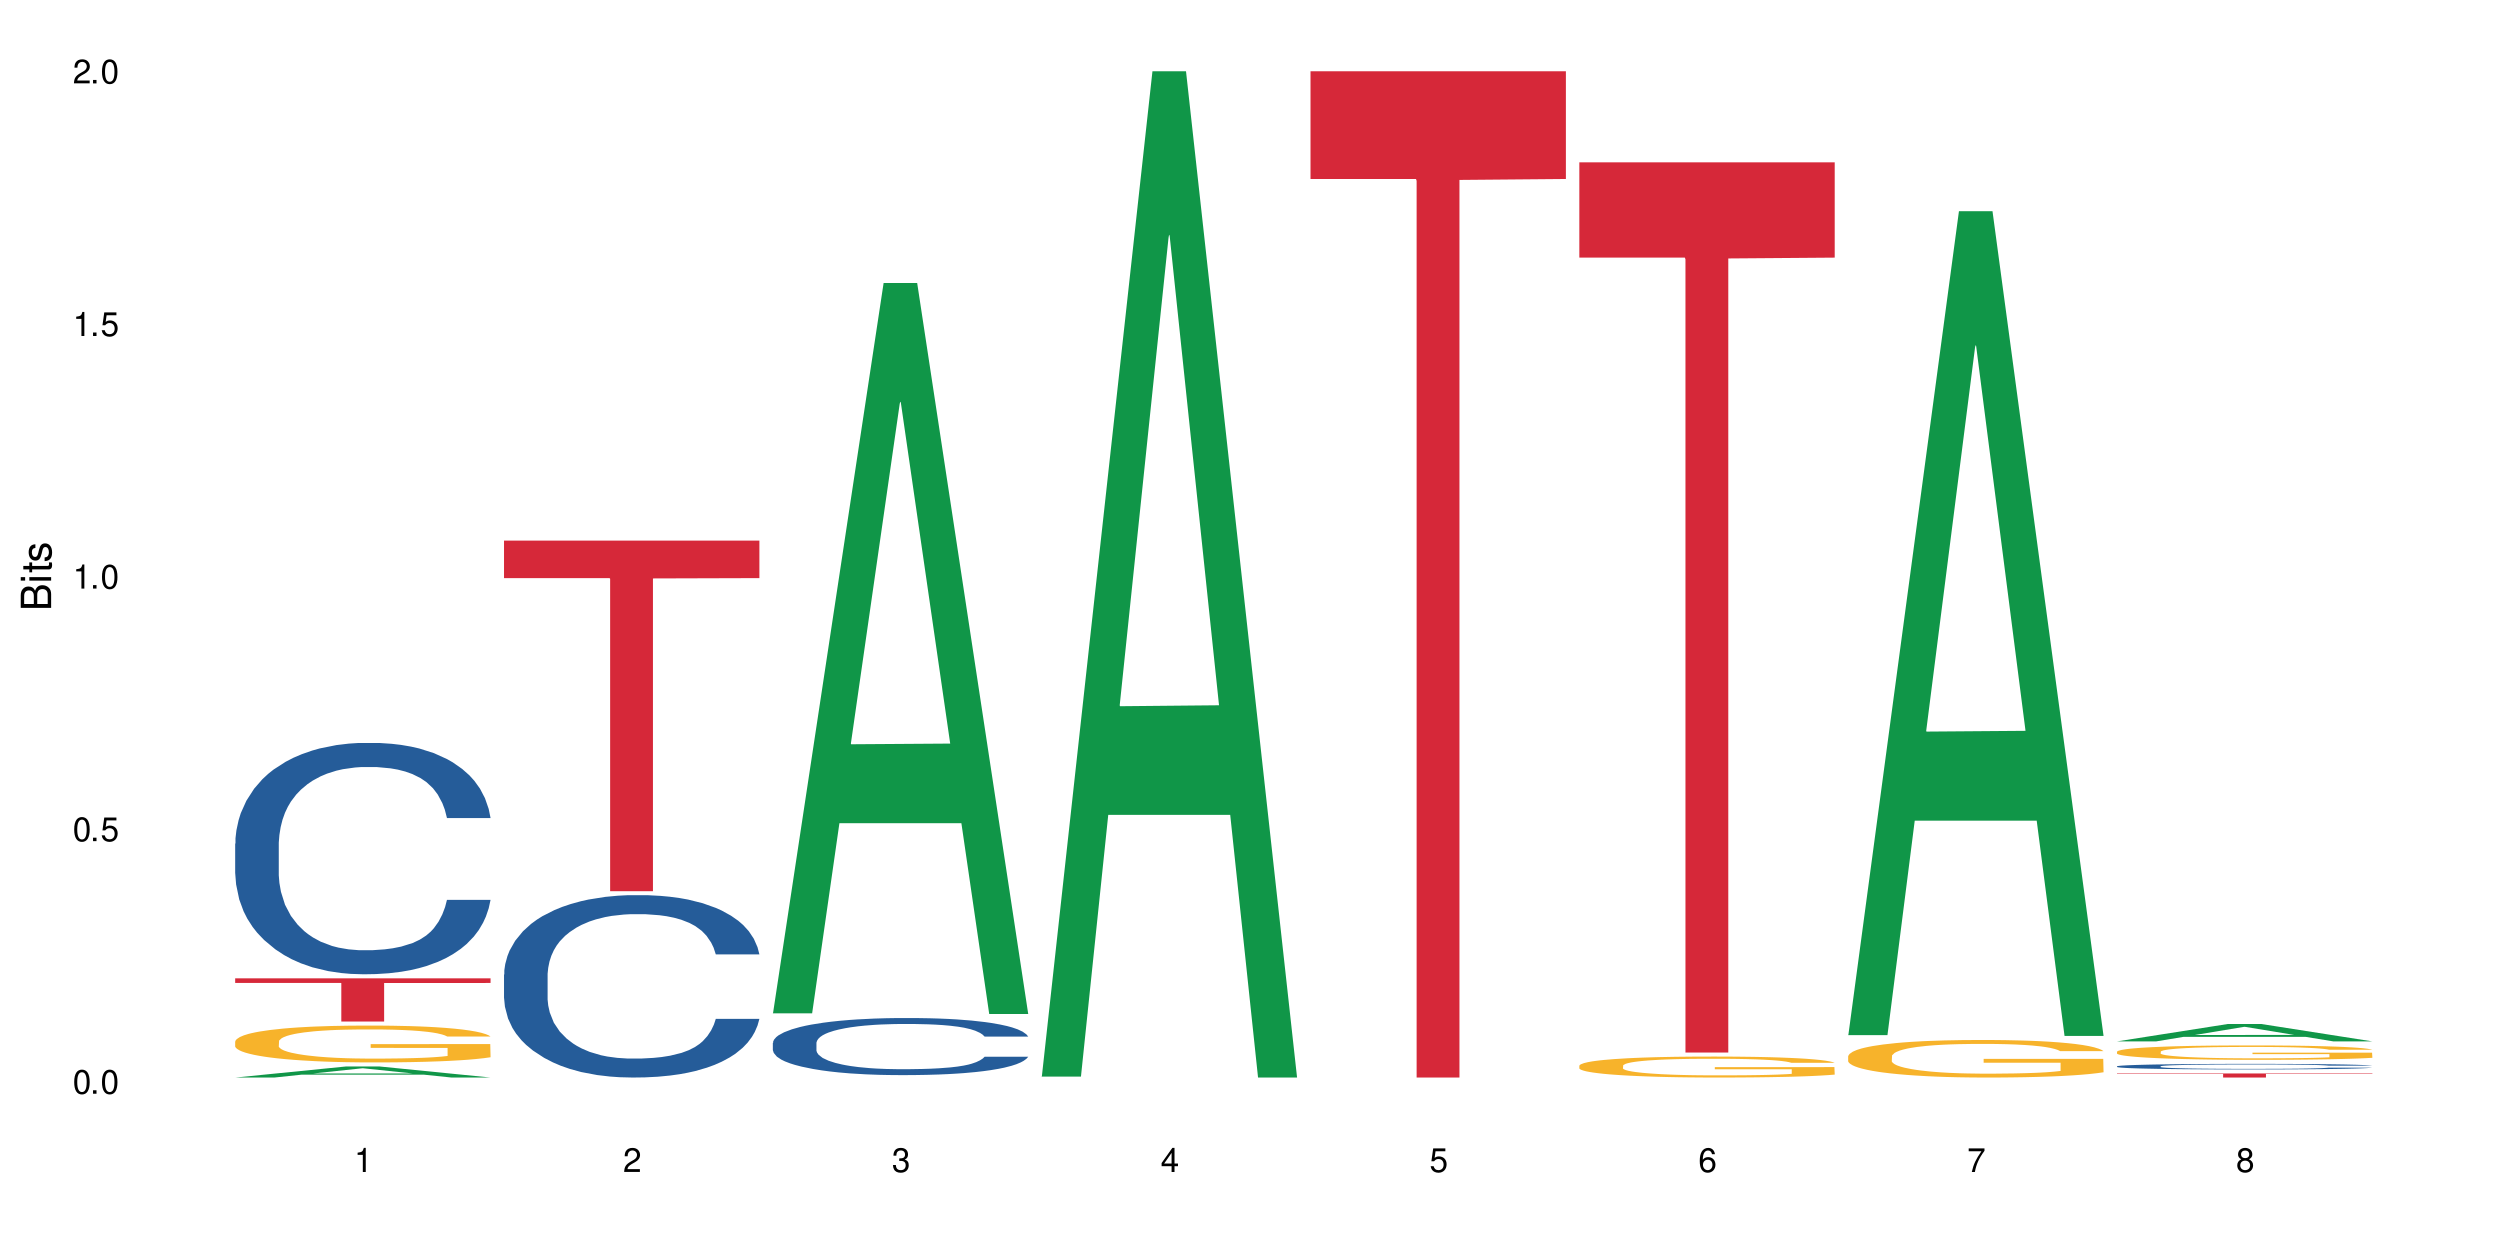 <?xml version="1.0" encoding="UTF-8"?>
<svg xmlns="http://www.w3.org/2000/svg" xmlns:xlink="http://www.w3.org/1999/xlink" width="720" height="360" viewBox="0 0 720 360">
<defs>
<g>
<g id="glyph-0-0">
</g>
<g id="glyph-0-1">
<path d="M 2.641 -6.938 C 2 -6.938 1.422 -6.656 1.078 -6.172 C 0.641 -5.562 0.406 -4.641 0.406 -3.359 C 0.406 -1.016 1.188 0.219 2.641 0.219 C 4.078 0.219 4.859 -1.016 4.859 -3.297 C 4.859 -4.641 4.656 -5.547 4.203 -6.172 C 3.844 -6.656 3.281 -6.938 2.641 -6.938 Z M 2.641 -6.188 C 3.547 -6.188 4 -5.25 4 -3.375 C 4 -1.406 3.562 -0.484 2.625 -0.484 C 1.734 -0.484 1.281 -1.438 1.281 -3.344 C 1.281 -5.25 1.734 -6.188 2.641 -6.188 Z M 2.641 -6.188 "/>
</g>
<g id="glyph-0-2">
<path d="M 1.828 -1 L 0.828 -1 L 0.828 0 L 1.828 0 Z M 1.828 -1 "/>
</g>
<g id="glyph-0-3">
<path d="M 4.562 -6.797 L 1.062 -6.797 L 0.547 -3.094 L 1.328 -3.094 C 1.719 -3.562 2.047 -3.734 2.578 -3.734 C 3.484 -3.734 4.062 -3.109 4.062 -2.094 C 4.062 -1.125 3.484 -0.531 2.578 -0.531 C 1.828 -0.531 1.375 -0.906 1.188 -1.672 L 0.328 -1.672 C 0.453 -1.109 0.547 -0.844 0.75 -0.594 C 1.125 -0.078 1.828 0.219 2.594 0.219 C 3.969 0.219 4.922 -0.781 4.922 -2.219 C 4.922 -3.562 4.031 -4.484 2.719 -4.484 C 2.25 -4.484 1.859 -4.359 1.469 -4.062 L 1.734 -5.969 L 4.562 -5.969 Z M 4.562 -6.797 "/>
</g>
<g id="glyph-0-4">
<path d="M 2.484 -4.938 L 2.484 0 L 3.328 0 L 3.328 -6.938 L 2.766 -6.938 C 2.469 -5.875 2.281 -5.734 0.984 -5.562 L 0.984 -4.938 Z M 2.484 -4.938 "/>
</g>
<g id="glyph-0-5">
<path d="M 4.859 -0.828 L 1.281 -0.828 C 1.359 -1.406 1.672 -1.781 2.5 -2.281 L 3.469 -2.828 C 4.406 -3.344 4.906 -4.062 4.906 -4.906 C 4.906 -5.484 4.672 -6.031 4.266 -6.406 C 3.859 -6.766 3.375 -6.938 2.719 -6.938 C 1.859 -6.938 1.219 -6.625 0.844 -6.031 C 0.609 -5.672 0.5 -5.234 0.484 -4.531 L 1.328 -4.531 C 1.359 -5.016 1.406 -5.281 1.531 -5.516 C 1.75 -5.938 2.188 -6.203 2.703 -6.203 C 3.469 -6.203 4.031 -5.641 4.031 -4.891 C 4.031 -4.344 3.719 -3.859 3.125 -3.516 L 2.234 -3 C 0.812 -2.172 0.406 -1.531 0.328 -0.016 L 4.859 -0.016 Z M 4.859 -0.828 "/>
</g>
<g id="glyph-0-6">
<path d="M 2.125 -3.188 L 2.578 -3.188 C 3.5 -3.188 3.984 -2.766 3.984 -1.922 C 3.984 -1.062 3.469 -0.531 2.594 -0.531 C 1.656 -0.531 1.203 -1 1.156 -2.016 L 0.312 -2.016 C 0.344 -1.453 0.438 -1.094 0.609 -0.781 C 0.953 -0.109 1.625 0.219 2.547 0.219 C 3.953 0.219 4.859 -0.625 4.859 -1.938 C 4.859 -2.828 4.516 -3.297 3.703 -3.594 C 4.344 -3.844 4.656 -4.328 4.656 -5.031 C 4.656 -6.219 3.875 -6.938 2.578 -6.938 C 1.203 -6.938 0.484 -6.172 0.453 -4.703 L 1.297 -4.703 C 1.312 -5.125 1.344 -5.359 1.453 -5.578 C 1.641 -5.969 2.062 -6.203 2.594 -6.203 C 3.344 -6.203 3.797 -5.75 3.797 -5 C 3.797 -4.516 3.609 -4.219 3.25 -4.047 C 3.016 -3.953 2.703 -3.922 2.125 -3.906 Z M 2.125 -3.188 "/>
</g>
<g id="glyph-0-7">
<path d="M 3.141 -1.672 L 3.141 0 L 3.984 0 L 3.984 -1.672 L 4.984 -1.672 L 4.984 -2.438 L 3.984 -2.438 L 3.984 -6.938 L 3.359 -6.938 L 0.266 -2.578 L 0.266 -1.672 Z M 3.141 -2.438 L 1 -2.438 L 3.141 -5.5 Z M 3.141 -2.438 "/>
</g>
<g id="glyph-0-8">
<path d="M 4.781 -5.125 C 4.609 -6.266 3.891 -6.938 2.844 -6.938 C 2.094 -6.938 1.422 -6.578 1.031 -5.953 C 0.594 -5.266 0.406 -4.422 0.406 -3.172 C 0.406 -2 0.578 -1.25 0.984 -0.641 C 1.359 -0.078 1.953 0.219 2.703 0.219 C 3.984 0.219 4.922 -0.75 4.922 -2.094 C 4.922 -3.375 4.062 -4.281 2.844 -4.281 C 2.172 -4.281 1.641 -4.031 1.281 -3.516 C 1.281 -5.234 1.828 -6.188 2.797 -6.188 C 3.391 -6.188 3.797 -5.797 3.938 -5.125 Z M 2.734 -3.531 C 3.547 -3.531 4.062 -2.953 4.062 -2.031 C 4.062 -1.156 3.484 -0.531 2.703 -0.531 C 1.922 -0.531 1.328 -1.188 1.328 -2.078 C 1.328 -2.938 1.906 -3.531 2.734 -3.531 Z M 2.734 -3.531 "/>
</g>
<g id="glyph-0-9">
<path d="M 4.984 -6.797 L 0.438 -6.797 L 0.438 -5.969 L 4.109 -5.969 C 2.5 -3.656 1.828 -2.234 1.328 0 L 2.219 0 C 2.594 -2.172 3.453 -4.047 4.984 -6.094 Z M 4.984 -6.797 "/>
</g>
<g id="glyph-0-10">
<path d="M 3.75 -3.656 C 4.469 -4.094 4.688 -4.438 4.688 -5.078 C 4.688 -6.172 3.844 -6.938 2.641 -6.938 C 1.438 -6.938 0.594 -6.172 0.594 -5.094 C 0.594 -4.438 0.812 -4.094 1.516 -3.656 C 0.734 -3.266 0.359 -2.703 0.359 -1.922 C 0.359 -0.656 1.281 0.219 2.641 0.219 C 3.984 0.219 4.922 -0.656 4.922 -1.922 C 4.922 -2.703 4.531 -3.266 3.75 -3.656 Z M 2.641 -6.188 C 3.359 -6.188 3.812 -5.75 3.812 -5.062 C 3.812 -4.406 3.344 -3.984 2.641 -3.984 C 1.922 -3.984 1.453 -4.406 1.453 -5.078 C 1.453 -5.75 1.922 -6.188 2.641 -6.188 Z M 2.641 -3.266 C 3.484 -3.266 4.062 -2.719 4.062 -1.906 C 4.062 -1.078 3.484 -0.531 2.625 -0.531 C 1.797 -0.531 1.219 -1.094 1.219 -1.906 C 1.219 -2.719 1.781 -3.266 2.641 -3.266 Z M 2.641 -3.266 "/>
</g>
<g id="glyph-1-0">
</g>
<g id="glyph-1-1">
<path d="M 0 -0.953 L 0 -4.891 C 0 -5.719 -0.234 -6.344 -0.734 -6.797 C -1.188 -7.234 -1.812 -7.469 -2.5 -7.469 C -3.547 -7.469 -4.188 -7 -4.625 -5.875 C -4.984 -6.688 -5.625 -7.094 -6.531 -7.094 C -7.172 -7.094 -7.734 -6.859 -8.141 -6.391 C -8.562 -5.922 -8.75 -5.344 -8.75 -4.5 L -8.75 -0.953 Z M -4.984 -2.062 L -7.766 -2.062 L -7.766 -4.219 C -7.766 -4.844 -7.688 -5.203 -7.453 -5.5 C -7.219 -5.812 -6.859 -5.969 -6.375 -5.969 C -5.891 -5.969 -5.531 -5.812 -5.297 -5.5 C -5.062 -5.203 -4.984 -4.844 -4.984 -4.219 Z M -0.984 -2.062 L -4 -2.062 L -4 -4.781 C -4 -5.766 -3.438 -6.359 -2.484 -6.359 C -1.547 -6.359 -0.984 -5.766 -0.984 -4.781 Z M -0.984 -2.062 "/>
</g>
<g id="glyph-1-2">
<path d="M -6.281 -1.797 L -6.281 -0.797 L 0 -0.797 L 0 -1.797 Z M -8.75 -1.797 L -8.75 -0.797 L -7.484 -0.797 L -7.484 -1.797 Z M -8.75 -1.797 "/>
</g>
<g id="glyph-1-3">
<path d="M -6.281 -3.047 L -6.281 -2.016 L -8.016 -2.016 L -8.016 -1.016 L -6.281 -1.016 L -6.281 -0.172 L -5.469 -0.172 L -5.469 -1.016 L -0.719 -1.016 C -0.078 -1.016 0.281 -1.453 0.281 -2.234 C 0.281 -2.5 0.25 -2.719 0.188 -3.047 L -0.641 -3.047 C -0.609 -2.906 -0.594 -2.766 -0.594 -2.562 C -0.594 -2.141 -0.719 -2.016 -1.156 -2.016 L -5.469 -2.016 L -5.469 -3.047 Z M -6.281 -3.047 "/>
</g>
<g id="glyph-1-4">
<path d="M -4.531 -5.25 C -5.766 -5.25 -6.469 -4.422 -6.469 -2.969 C -6.469 -1.516 -5.719 -0.562 -4.547 -0.562 C -3.562 -0.562 -3.094 -1.062 -2.734 -2.562 L -2.516 -3.484 C -2.344 -4.188 -2.094 -4.469 -1.641 -4.469 C -1.047 -4.469 -0.641 -3.875 -0.641 -3 C -0.641 -2.453 -0.797 -2 -1.062 -1.75 C -1.25 -1.594 -1.422 -1.531 -1.875 -1.469 L -1.875 -0.406 C -0.422 -0.453 0.281 -1.266 0.281 -2.922 C 0.281 -4.5 -0.5 -5.516 -1.719 -5.516 C -2.656 -5.516 -3.172 -4.984 -3.469 -3.734 L -3.703 -2.766 C -3.891 -1.953 -4.156 -1.609 -4.594 -1.609 C -5.188 -1.609 -5.547 -2.125 -5.547 -2.938 C -5.547 -3.75 -5.203 -4.172 -4.531 -4.203 Z M -4.531 -5.25 "/>
</g>
</g>
</defs>
<rect x="-72" y="-36" width="864" height="432" fill="rgb(100%, 100%, 100%)" fill-opacity="1"/>
<path fill-rule="nonzero" fill="rgb(6.275%, 58.824%, 28.235%)" fill-opacity="1" d="M 67.73 310.328 L 67.809 310.328 L 99.637 307.145 L 109.301 307.145 L 141.281 310.332 L 130.047 310.332 L 122.031 309.5 L 86.906 309.5 L 79.047 310.328 L 67.73 310.328 L 90.285 309.156 L 118.809 309.152 L 104.586 307.664 L 104.43 307.664 L 104.27 307.672 L 90.207 309.152 L 90.285 309.156 Z M 67.73 310.328 "/>
<path fill-rule="nonzero" fill="rgb(14.51%, 36.078%, 60%)" fill-opacity="1" d="M 67.73 242.965 L 67.82 242.902 L 67.82 241.441 L 68.09 239.125 L 68.719 236.203 L 69.344 234.195 L 70.961 230.602 L 73.203 227.129 L 75.535 224.449 L 77.238 222.867 L 78.766 221.648 L 82.262 219.395 L 84.504 218.238 L 86.926 217.203 L 89.887 216.168 L 92.039 215.559 L 96.883 214.586 L 100.469 214.16 L 103.25 213.977 L 109.262 213.977 L 112.848 214.219 L 115.449 214.523 L 118.32 215.012 L 120.742 215.559 L 124.957 216.898 L 128.727 218.605 L 130.43 219.578 L 133.121 221.465 L 135.184 223.293 L 136.617 224.875 L 138.234 227.129 L 139.668 229.871 L 140.746 232.977 L 141.281 235.594 L 128.727 235.594 L 128.098 233.16 L 127.379 231.27 L 126.035 228.773 L 124.688 227.008 L 122.805 225.242 L 121.102 224.086 L 118.77 222.93 L 116.707 222.199 L 114.555 221.648 L 112.488 221.285 L 108.543 220.918 L 103.969 220.918 L 102.266 221.039 L 98.766 221.527 L 96.883 221.953 L 94.191 222.805 L 92.309 223.598 L 90.066 224.816 L 88.539 225.852 L 86.656 227.434 L 85.312 228.836 L 83.785 230.844 L 82.891 232.367 L 82.082 234.07 L 81.363 236.082 L 80.828 238.215 L 80.469 240.465 L 80.289 242.66 L 80.289 252.098 L 80.469 254.289 L 80.918 256.848 L 82.082 260.562 L 83.785 263.789 L 85.762 266.348 L 87.645 268.176 L 88.719 269.027 L 90.156 270 L 92.398 271.219 L 95.629 272.438 L 97.512 272.922 L 100.383 273.41 L 103.34 273.656 L 107.289 273.656 L 110.785 273.41 L 113.117 273.105 L 115.539 272.621 L 118.859 271.586 L 120.922 270.609 L 122.715 269.453 L 124.062 268.297 L 124.957 267.32 L 126.305 265.434 L 127.379 263.363 L 128.188 261.23 L 128.727 259.16 L 141.281 259.16 L 140.746 261.598 L 139.938 263.973 L 139.129 265.738 L 137.875 267.871 L 136.441 269.758 L 134.375 271.887 L 132.672 273.289 L 130.43 274.812 L 128.367 275.969 L 126.125 277.004 L 122.805 278.223 L 120.652 278.832 L 118.32 279.379 L 115.539 279.867 L 112.043 280.293 L 108.273 280.535 L 104.777 280.598 L 101.008 280.477 L 98.227 280.23 L 94.551 279.684 L 89.977 278.586 L 86.656 277.43 L 84.055 276.273 L 81.812 275.055 L 79.301 273.41 L 76.074 270.73 L 74.098 268.66 L 72.754 266.957 L 71.23 264.582 L 70.152 262.449 L 68.898 259.039 L 68 254.715 L 67.73 251.367 Z M 67.73 242.965 "/>
<path fill-rule="nonzero" fill="rgb(96.863%, 70.196%, 16.863%)" fill-opacity="1" d="M 67.73 299.91 L 67.82 299.902 L 67.82 299.707 L 68.18 299.27 L 69.078 298.668 L 70.242 298.176 L 71.5 297.785 L 72.305 297.582 L 73.652 297.293 L 74.816 297.078 L 77.777 296.641 L 81.543 296.234 L 83.609 296.059 L 85.941 295.895 L 89.258 295.711 L 90.785 295.645 L 95.449 295.488 L 100.738 295.391 L 106.57 295.363 L 109.262 295.371 L 112.938 295.41 L 117.961 295.516 L 120.832 295.613 L 123.074 295.711 L 125.406 295.836 L 128.277 296.031 L 130.969 296.266 L 133.121 296.496 L 135.273 296.789 L 137.066 297.098 L 138.594 297.438 L 139.938 297.844 L 140.746 298.184 L 141.281 298.523 L 128.816 298.523 L 128.098 298.184 L 127.289 297.922 L 125.945 297.602 L 124.598 297.371 L 123.254 297.184 L 120.742 296.934 L 118.59 296.777 L 115.898 296.641 L 113.297 296.555 L 110.336 296.496 L 108.543 296.477 L 103.789 296.477 L 99.484 296.547 L 96.973 296.621 L 95.18 296.699 L 92.668 296.848 L 91.141 296.961 L 90.246 297.039 L 87.555 297.34 L 85.762 297.613 L 84.773 297.797 L 83.52 298.086 L 82.621 298.348 L 81.633 298.738 L 81.098 299.027 L 80.379 299.688 L 80.289 301.434 L 80.559 301.801 L 81.098 302.199 L 81.812 302.547 L 82.891 302.918 L 83.965 303.199 L 85.852 303.574 L 87.465 303.828 L 88.719 303.992 L 91.141 304.254 L 92.129 304.344 L 94.461 304.516 L 96.883 304.652 L 99.844 304.77 L 102.086 304.828 L 105.672 304.875 L 110.246 304.875 L 115.629 304.816 L 119.039 304.738 L 121.371 304.66 L 122.895 304.594 L 124.777 304.488 L 126.125 304.391 L 127.379 304.285 L 128.906 304.117 L 128.906 301.801 L 106.75 301.793 L 106.75 300.707 L 141.195 300.695 L 141.281 304.488 L 139.398 304.75 L 137.066 305 L 134.824 305.195 L 132.492 305.359 L 129.176 305.543 L 126.484 305.66 L 122.355 305.797 L 118.59 305.883 L 114.645 305.941 L 111.145 305.973 L 107.02 305.98 L 103.34 305.961 L 99.395 305.902 L 96.254 305.824 L 93.383 305.73 L 90.516 305.602 L 86.926 305.398 L 84.594 305.234 L 82.172 305.031 L 79.75 304.789 L 77.598 304.527 L 76.164 304.324 L 74.727 304.09 L 73.203 303.801 L 71.766 303.469 L 70.691 303.168 L 69.703 302.828 L 68.988 302.508 L 68.27 302.074 L 67.91 301.723 L 67.73 301.422 Z M 67.73 299.91 "/>
<path fill-rule="nonzero" fill="rgb(83.922%, 15.686%, 22.353%)" fill-opacity="1" d="M 67.73 281.762 L 141.281 281.762 L 141.281 283.094 L 110.629 283.105 L 110.629 294.199 L 98.297 294.199 L 98.297 283.117 L 98.117 283.094 L 67.73 283.094 Z M 67.73 281.762 "/>
<path fill-rule="nonzero" fill="rgb(14.51%, 36.078%, 60%)" fill-opacity="1" d="M 145.156 280.672 L 145.242 280.621 L 145.242 279.473 L 145.512 277.648 L 146.141 275.344 L 146.77 273.758 L 148.383 270.926 L 150.625 268.191 L 152.957 266.078 L 154.664 264.832 L 156.188 263.871 L 159.684 262.098 L 161.93 261.184 L 164.352 260.367 L 167.309 259.551 L 169.461 259.074 L 174.305 258.305 L 177.895 257.969 L 180.676 257.824 L 186.684 257.824 L 190.273 258.016 L 192.875 258.258 L 195.742 258.641 L 198.164 259.074 L 202.383 260.129 L 206.148 261.473 L 207.852 262.238 L 210.543 263.727 L 212.605 265.168 L 214.043 266.414 L 215.656 268.191 L 217.094 270.352 L 218.168 272.801 L 218.707 274.863 L 206.148 274.863 L 205.52 272.941 L 204.805 271.457 L 203.457 269.488 L 202.113 268.094 L 200.23 266.703 L 198.523 265.793 L 196.191 264.879 L 194.129 264.305 L 191.977 263.871 L 189.914 263.586 L 185.969 263.297 L 181.391 263.297 L 179.688 263.391 L 176.191 263.777 L 174.305 264.113 L 171.613 264.785 L 169.73 265.406 L 167.488 266.367 L 165.965 267.184 L 164.082 268.434 L 162.734 269.535 L 161.211 271.121 L 160.312 272.32 L 159.508 273.664 L 158.789 275.246 L 158.25 276.926 L 157.891 278.703 L 157.711 280.43 L 157.711 287.871 L 157.891 289.598 L 158.34 291.613 L 159.508 294.543 L 161.211 297.086 L 163.184 299.102 L 165.066 300.543 L 166.145 301.215 L 167.578 301.98 L 169.82 302.941 L 173.051 303.902 L 174.934 304.285 L 177.805 304.668 L 180.766 304.859 L 184.711 304.859 L 188.211 304.668 L 190.543 304.43 L 192.965 304.047 L 196.281 303.23 L 198.344 302.461 L 200.141 301.551 L 201.484 300.637 L 202.383 299.871 L 203.727 298.383 L 204.805 296.75 L 205.609 295.07 L 206.148 293.438 L 218.707 293.438 L 218.168 295.359 L 217.359 297.23 L 216.555 298.621 L 215.297 300.301 L 213.863 301.789 L 211.801 303.469 L 210.094 304.574 L 207.852 305.773 L 205.789 306.684 L 203.547 307.5 L 200.23 308.461 L 198.074 308.941 L 195.742 309.371 L 192.965 309.758 L 189.465 310.094 L 185.699 310.285 L 182.199 310.332 L 178.434 310.238 L 175.652 310.043 L 171.973 309.613 L 167.398 308.75 L 164.082 307.836 L 161.48 306.926 L 159.238 305.965 L 156.727 304.668 L 153.496 302.559 L 151.523 300.926 L 150.176 299.582 L 148.652 297.711 L 147.574 296.031 L 146.32 293.34 L 145.422 289.934 L 145.156 287.293 Z M 145.156 280.672 "/>
<path fill-rule="nonzero" fill="rgb(83.922%, 15.686%, 22.353%)" fill-opacity="1" d="M 145.156 155.688 L 218.707 155.688 L 218.707 166.496 L 188.051 166.59 L 188.051 256.66 L 175.719 256.66 L 175.719 166.684 L 175.539 166.496 L 145.156 166.496 Z M 145.156 155.688 "/>
<path fill-rule="nonzero" fill="rgb(6.275%, 58.824%, 28.235%)" fill-opacity="1" d="M 222.578 291.84 L 222.656 291.641 L 254.48 81.508 L 264.148 81.508 L 296.129 292.039 L 284.895 292.039 L 276.879 237.082 L 241.75 237.082 L 233.895 291.84 L 222.578 291.84 L 245.129 214.348 L 273.656 214.152 L 259.434 115.902 L 259.273 115.703 L 259.117 116.297 L 245.051 214.152 L 245.129 214.348 Z M 222.578 291.84 "/>
<path fill-rule="nonzero" fill="rgb(14.51%, 36.078%, 60%)" fill-opacity="1" d="M 222.578 300.352 L 222.668 300.336 L 222.668 299.977 L 222.938 299.406 L 223.562 298.684 L 224.191 298.188 L 225.809 297.301 L 228.051 296.445 L 230.383 295.785 L 232.086 295.395 L 233.609 295.094 L 237.109 294.539 L 239.352 294.254 L 241.773 293.996 L 244.734 293.742 L 246.887 293.594 L 251.73 293.352 L 255.316 293.246 L 258.098 293.203 L 264.109 293.203 L 267.695 293.262 L 270.297 293.336 L 273.168 293.457 L 275.59 293.594 L 279.805 293.922 L 283.57 294.344 L 285.277 294.582 L 287.969 295.051 L 290.031 295.5 L 291.465 295.891 L 293.082 296.445 L 294.516 297.121 L 295.59 297.887 L 296.129 298.535 L 283.57 298.535 L 282.945 297.934 L 282.227 297.469 L 280.883 296.852 L 279.535 296.418 L 277.652 295.98 L 275.949 295.695 L 273.617 295.41 L 271.551 295.23 L 269.398 295.094 L 267.336 295.004 L 263.391 294.914 L 258.816 294.914 L 257.109 294.945 L 253.613 295.062 L 251.73 295.168 L 249.039 295.379 L 247.156 295.574 L 244.914 295.875 L 243.387 296.133 L 241.504 296.52 L 240.16 296.867 L 238.633 297.363 L 237.738 297.738 L 236.93 298.16 L 236.211 298.656 L 235.672 299.18 L 235.316 299.734 L 235.137 300.277 L 235.137 302.605 L 235.316 303.145 L 235.762 303.777 L 236.93 304.691 L 238.633 305.488 L 240.605 306.121 L 242.492 306.57 L 243.566 306.781 L 245.004 307.023 L 247.246 307.32 L 250.473 307.621 L 252.355 307.742 L 255.227 307.863 L 258.188 307.922 L 262.133 307.922 L 265.633 307.863 L 267.965 307.789 L 270.387 307.668 L 273.707 307.414 L 275.77 307.172 L 277.562 306.887 L 278.906 306.602 L 279.805 306.359 L 281.148 305.895 L 282.227 305.383 L 283.035 304.859 L 283.57 304.348 L 296.129 304.348 L 295.59 304.949 L 294.785 305.535 L 293.977 305.969 L 292.723 306.496 L 291.285 306.961 L 289.223 307.488 L 287.52 307.832 L 285.277 308.207 L 283.215 308.492 L 280.973 308.75 L 277.652 309.051 L 275.5 309.199 L 273.168 309.336 L 270.387 309.457 L 266.887 309.559 L 263.121 309.621 L 259.621 309.637 L 255.855 309.605 L 253.074 309.547 L 249.398 309.41 L 244.824 309.141 L 241.504 308.855 L 238.902 308.57 L 236.66 308.27 L 234.148 307.863 L 230.918 307.203 L 228.945 306.691 L 227.602 306.27 L 226.074 305.684 L 225 305.16 L 223.742 304.316 L 222.848 303.25 L 222.578 302.426 Z M 222.578 300.352 "/>
<path fill-rule="nonzero" fill="rgb(6.275%, 58.824%, 28.235%)" fill-opacity="1" d="M 300 310.059 L 300.078 309.789 L 331.906 20.527 L 341.57 20.527 L 373.555 310.332 L 362.316 310.332 L 354.301 234.684 L 319.176 234.684 L 311.316 310.059 L 300 310.059 L 322.555 203.391 L 351.078 203.117 L 336.855 67.875 L 336.699 67.602 L 336.543 68.418 L 322.477 203.117 L 322.555 203.391 Z M 300 310.059 "/>
<path fill-rule="nonzero" fill="rgb(83.922%, 15.686%, 22.353%)" fill-opacity="1" d="M 377.426 20.527 L 450.977 20.527 L 450.977 51.547 L 420.324 51.82 L 420.324 310.332 L 407.988 310.332 L 407.988 52.094 L 407.809 51.547 L 377.426 51.547 Z M 377.426 20.527 "/>
<path fill-rule="nonzero" fill="rgb(96.863%, 70.196%, 16.863%)" fill-opacity="1" d="M 454.848 306.879 L 454.938 306.871 L 454.938 306.762 L 455.297 306.512 L 456.191 306.172 L 457.359 305.891 L 458.613 305.668 L 459.422 305.555 L 460.77 305.387 L 461.934 305.266 L 464.895 305.02 L 468.66 304.785 L 470.723 304.688 L 473.055 304.594 L 476.375 304.488 L 477.898 304.449 L 482.562 304.359 L 487.855 304.305 L 493.688 304.289 L 496.379 304.297 L 500.055 304.316 L 505.078 304.379 L 507.949 304.434 L 510.191 304.488 L 512.523 304.559 L 515.395 304.672 L 518.086 304.801 L 520.238 304.934 L 522.391 305.102 L 524.184 305.277 L 525.711 305.469 L 527.055 305.703 L 527.863 305.895 L 528.398 306.09 L 515.934 306.09 L 515.215 305.895 L 514.406 305.746 L 513.062 305.562 L 511.715 305.434 L 510.371 305.328 L 507.859 305.184 L 505.707 305.094 L 503.016 305.02 L 500.414 304.969 L 497.453 304.934 L 495.66 304.926 L 490.906 304.926 L 486.602 304.961 L 484.09 305.008 L 482.297 305.051 L 479.785 305.133 L 478.258 305.199 L 477.363 305.246 L 474.672 305.414 L 472.879 305.57 L 471.891 305.676 L 470.633 305.84 L 469.738 305.988 L 468.75 306.211 L 468.211 306.375 L 467.496 306.75 L 467.406 307.746 L 467.676 307.953 L 468.211 308.18 L 468.93 308.379 L 470.008 308.59 L 471.082 308.75 L 472.965 308.965 L 474.582 309.105 L 475.836 309.199 L 478.258 309.352 L 479.246 309.398 L 481.578 309.5 L 484 309.578 L 486.961 309.645 L 489.203 309.676 L 492.789 309.703 L 497.363 309.703 L 502.746 309.672 L 506.156 309.625 L 508.488 309.582 L 510.012 309.543 L 511.895 309.484 L 513.242 309.426 L 514.496 309.367 L 516.023 309.273 L 516.023 307.953 L 493.867 307.949 L 493.867 307.332 L 528.309 307.324 L 528.398 309.484 L 526.516 309.633 L 524.184 309.773 L 521.941 309.887 L 519.609 309.98 L 516.289 310.086 L 513.602 310.148 L 509.473 310.227 L 505.707 310.277 L 501.758 310.309 L 498.262 310.328 L 494.137 310.332 L 490.457 310.32 L 486.512 310.289 L 483.371 310.246 L 480.5 310.188 L 477.633 310.117 L 474.043 310 L 471.711 309.906 L 469.289 309.793 L 466.867 309.652 L 464.715 309.504 L 463.281 309.391 L 461.844 309.258 L 460.32 309.09 L 458.883 308.902 L 457.809 308.73 L 456.82 308.539 L 456.102 308.355 L 455.387 308.109 L 455.027 307.91 L 454.848 307.738 Z M 454.848 306.879 "/>
<path fill-rule="nonzero" fill="rgb(83.922%, 15.686%, 22.353%)" fill-opacity="1" d="M 454.848 46.75 L 528.398 46.75 L 528.398 74.195 L 497.746 74.434 L 497.746 303.125 L 485.414 303.125 L 485.414 74.676 L 485.234 74.195 L 454.848 74.195 Z M 454.848 46.75 "/>
<path fill-rule="nonzero" fill="rgb(6.275%, 58.824%, 28.235%)" fill-opacity="1" d="M 532.27 298.125 L 532.352 297.902 L 564.176 60.824 L 573.84 60.824 L 605.824 298.348 L 594.586 298.348 L 586.57 236.348 L 551.445 236.348 L 543.586 298.125 L 532.27 298.125 L 554.824 210.699 L 583.348 210.477 L 569.125 99.633 L 568.969 99.41 L 568.812 100.078 L 554.746 210.477 L 554.824 210.699 Z M 532.27 298.125 "/>
<path fill-rule="nonzero" fill="rgb(96.863%, 70.196%, 16.863%)" fill-opacity="1" d="M 532.27 304.148 L 532.359 304.137 L 532.359 303.941 L 532.719 303.496 L 533.617 302.883 L 534.781 302.379 L 536.039 301.984 L 536.844 301.777 L 538.191 301.48 L 539.355 301.262 L 542.316 300.816 L 546.086 300.402 L 548.148 300.223 L 550.48 300.055 L 553.797 299.867 L 555.324 299.801 L 559.988 299.641 L 565.281 299.543 L 571.109 299.512 L 573.801 299.523 L 577.48 299.562 L 582.5 299.672 L 585.371 299.77 L 587.613 299.867 L 589.945 299.996 L 592.816 300.195 L 595.508 300.434 L 597.66 300.668 L 599.812 300.965 L 601.609 301.281 L 603.133 301.629 L 604.477 302.043 L 605.285 302.387 L 605.824 302.734 L 593.355 302.734 L 592.637 302.387 L 591.832 302.121 L 590.484 301.797 L 589.141 301.559 L 587.793 301.371 L 585.281 301.113 L 583.129 300.957 L 580.438 300.816 L 577.836 300.727 L 574.879 300.668 L 573.082 300.648 L 568.328 300.648 L 564.023 300.719 L 561.512 300.797 L 559.719 300.875 L 557.207 301.023 L 555.684 301.145 L 554.785 301.223 L 552.094 301.527 L 550.301 301.805 L 549.312 301.992 L 548.059 302.289 L 547.16 302.555 L 546.176 302.953 L 545.637 303.246 L 544.918 303.918 L 544.828 305.699 L 545.098 306.074 L 545.637 306.48 L 546.355 306.836 L 547.43 307.211 L 548.508 307.496 L 550.391 307.883 L 552.004 308.141 L 553.262 308.309 L 555.684 308.574 L 556.668 308.664 L 559 308.84 L 561.422 308.98 L 564.383 309.098 L 566.625 309.156 L 570.215 309.207 L 574.789 309.207 L 580.168 309.148 L 583.578 309.066 L 585.91 308.988 L 587.434 308.918 L 589.32 308.812 L 590.664 308.711 L 591.922 308.602 L 593.445 308.434 L 593.445 306.074 L 571.289 306.062 L 571.289 304.957 L 605.734 304.949 L 605.824 308.812 L 603.941 309.078 L 601.609 309.336 L 599.363 309.531 L 597.031 309.699 L 593.715 309.887 L 591.023 310.008 L 586.898 310.145 L 583.129 310.234 L 579.184 310.293 L 575.684 310.324 L 571.559 310.332 L 567.883 310.312 L 563.934 310.254 L 560.797 310.176 L 557.926 310.074 L 555.055 309.945 L 551.465 309.738 L 549.133 309.57 L 546.711 309.363 L 544.289 309.117 L 542.137 308.852 L 540.703 308.645 L 539.266 308.406 L 537.742 308.109 L 536.309 307.773 L 535.23 307.469 L 534.246 307.121 L 533.527 306.797 L 532.809 306.352 L 532.449 305.996 L 532.27 305.688 Z M 532.27 304.148 "/>
<path fill-rule="nonzero" fill="rgb(6.275%, 58.824%, 28.235%)" fill-opacity="1" d="M 609.695 299.914 L 609.773 299.91 L 641.598 294.914 L 651.266 294.914 L 683.246 299.922 L 672.008 299.922 L 663.996 298.613 L 628.867 298.613 L 621.012 299.914 L 609.695 299.914 L 632.246 298.074 L 660.773 298.066 L 646.551 295.73 L 646.391 295.727 L 646.234 295.742 L 632.168 298.066 L 632.246 298.074 Z M 609.695 299.914 "/>
<path fill-rule="nonzero" fill="rgb(14.51%, 36.078%, 60%)" fill-opacity="1" d="M 609.695 307.094 L 609.785 307.09 L 609.785 307.055 L 610.055 307 L 610.68 306.93 L 611.309 306.883 L 612.922 306.793 L 615.164 306.711 L 617.5 306.648 L 619.203 306.609 L 620.727 306.578 L 624.227 306.527 L 626.469 306.496 L 628.891 306.473 L 631.852 306.449 L 634.004 306.434 L 638.848 306.41 L 642.434 306.398 L 645.215 306.395 L 651.223 306.395 L 654.812 306.402 L 657.414 306.41 L 660.285 306.422 L 662.707 306.434 L 666.922 306.465 L 670.688 306.508 L 672.395 306.531 L 675.086 306.574 L 677.148 306.621 L 678.582 306.656 L 680.195 306.711 L 681.633 306.777 L 682.707 306.852 L 683.246 306.914 L 670.688 306.914 L 670.062 306.855 L 669.344 306.812 L 667.996 306.75 L 666.652 306.707 L 664.77 306.668 L 663.066 306.637 L 660.734 306.609 L 658.668 306.594 L 656.516 306.578 L 654.453 306.57 L 650.508 306.562 L 645.934 306.562 L 644.227 306.566 L 640.73 306.578 L 638.848 306.586 L 636.156 306.609 L 634.273 306.625 L 632.027 306.656 L 630.504 306.68 L 628.621 306.719 L 627.273 306.754 L 625.75 306.801 L 624.852 306.836 L 624.047 306.879 L 623.328 306.926 L 622.789 306.977 L 622.43 307.031 L 622.254 307.086 L 622.254 307.312 L 622.43 307.363 L 622.879 307.426 L 624.047 307.516 L 625.75 307.594 L 627.723 307.652 L 629.605 307.699 L 630.684 307.719 L 632.117 307.742 L 634.363 307.77 L 637.59 307.801 L 639.473 307.812 L 642.344 307.824 L 645.305 307.828 L 649.25 307.828 L 652.75 307.824 L 655.082 307.816 L 657.504 307.805 L 660.82 307.781 L 662.887 307.758 L 664.68 307.727 L 666.023 307.699 L 666.922 307.676 L 668.266 307.633 L 669.344 307.582 L 670.152 307.531 L 670.688 307.48 L 683.246 307.48 L 682.707 307.539 L 681.902 307.598 L 681.094 307.641 L 679.84 307.691 L 678.402 307.734 L 676.34 307.785 L 674.637 307.82 L 672.395 307.855 L 670.332 307.887 L 668.086 307.91 L 664.77 307.938 L 662.617 307.953 L 660.285 307.969 L 657.504 307.98 L 654.004 307.988 L 650.238 307.996 L 646.738 307.996 L 642.973 307.992 L 640.191 307.988 L 636.516 307.973 L 631.941 307.949 L 628.621 307.922 L 626.02 307.891 L 623.777 307.863 L 621.266 307.824 L 618.035 307.758 L 616.062 307.711 L 614.719 307.668 L 613.191 307.613 L 612.117 307.559 L 610.859 307.477 L 609.965 307.375 L 609.695 307.293 Z M 609.695 307.094 "/>
<path fill-rule="nonzero" fill="rgb(96.863%, 70.196%, 16.863%)" fill-opacity="1" d="M 609.695 302.859 L 609.785 302.855 L 609.785 302.781 L 610.145 302.609 L 611.039 302.375 L 612.207 302.184 L 613.461 302.031 L 614.27 301.953 L 615.613 301.84 L 616.781 301.754 L 619.742 301.586 L 623.508 301.426 L 625.57 301.355 L 627.902 301.293 L 631.223 301.219 L 632.746 301.195 L 637.41 301.133 L 642.703 301.098 L 648.535 301.086 L 651.223 301.09 L 654.902 301.102 L 659.926 301.145 L 662.797 301.184 L 665.039 301.219 L 667.371 301.27 L 670.242 301.344 L 672.93 301.438 L 675.086 301.527 L 677.238 301.641 L 679.031 301.762 L 680.555 301.895 L 681.902 302.055 L 682.707 302.188 L 683.246 302.32 L 670.777 302.32 L 670.062 302.188 L 669.254 302.086 L 667.91 301.961 L 666.562 301.867 L 665.219 301.797 L 662.707 301.699 L 660.555 301.637 L 657.863 301.586 L 655.262 301.551 L 652.301 301.527 L 650.508 301.52 L 645.754 301.52 L 641.449 301.547 L 638.938 301.578 L 637.141 301.605 L 634.629 301.664 L 633.105 301.711 L 632.207 301.738 L 629.52 301.855 L 627.723 301.965 L 626.738 302.035 L 625.48 302.148 L 624.586 302.25 L 623.598 302.402 L 623.059 302.516 L 622.344 302.773 L 622.254 303.457 L 622.52 303.598 L 623.059 303.754 L 623.777 303.891 L 624.852 304.035 L 625.93 304.145 L 627.812 304.293 L 629.43 304.391 L 630.684 304.457 L 633.105 304.559 L 634.094 304.59 L 636.426 304.66 L 638.848 304.711 L 641.805 304.758 L 644.047 304.781 L 647.637 304.801 L 652.211 304.801 L 657.594 304.777 L 661 304.746 L 663.332 304.715 L 664.859 304.691 L 666.742 304.648 L 668.086 304.609 L 669.344 304.57 L 670.867 304.504 L 670.867 303.598 L 648.715 303.594 L 648.715 303.172 L 683.156 303.168 L 683.246 304.648 L 681.363 304.75 L 679.031 304.848 L 676.789 304.926 L 674.457 304.988 L 671.137 305.062 L 668.445 305.105 L 664.32 305.16 L 660.555 305.195 L 656.605 305.215 L 653.109 305.227 L 648.98 305.23 L 645.305 305.223 L 641.359 305.203 L 638.219 305.172 L 635.348 305.133 L 632.477 305.082 L 628.891 305.004 L 626.559 304.941 L 624.137 304.859 L 621.715 304.766 L 619.562 304.664 L 618.125 304.582 L 616.691 304.492 L 615.164 304.379 L 613.73 304.25 L 612.656 304.133 L 611.668 304 L 610.949 303.875 L 610.234 303.707 L 609.875 303.57 L 609.695 303.453 Z M 609.695 302.859 "/>
<path fill-rule="nonzero" fill="rgb(83.922%, 15.686%, 22.353%)" fill-opacity="1" d="M 609.695 309.16 L 683.246 309.16 L 683.246 309.285 L 652.594 309.285 L 652.594 310.332 L 640.258 310.332 L 640.258 309.289 L 640.082 309.285 L 609.695 309.285 Z M 609.695 309.16 "/>
<g fill="rgb(0%, 0%, 0%)" fill-opacity="1">
<use xlink:href="#glyph-0-1" x="20.965" y="314.993"/>
<use xlink:href="#glyph-0-2" x="25.965" y="314.993"/>
<use xlink:href="#glyph-0-1" x="28.965" y="314.993"/>
</g>
<g fill="rgb(0%, 0%, 0%)" fill-opacity="1">
<use xlink:href="#glyph-0-1" x="20.965" y="242.251"/>
<use xlink:href="#glyph-0-2" x="25.965" y="242.251"/>
<use xlink:href="#glyph-0-3" x="28.965" y="242.251"/>
</g>
<g fill="rgb(0%, 0%, 0%)" fill-opacity="1">
<use xlink:href="#glyph-0-4" x="20.965" y="169.509"/>
<use xlink:href="#glyph-0-2" x="25.965" y="169.509"/>
<use xlink:href="#glyph-0-1" x="28.965" y="169.509"/>
</g>
<g fill="rgb(0%, 0%, 0%)" fill-opacity="1">
<use xlink:href="#glyph-0-4" x="20.965" y="96.767"/>
<use xlink:href="#glyph-0-2" x="25.965" y="96.767"/>
<use xlink:href="#glyph-0-3" x="28.965" y="96.767"/>
</g>
<g fill="rgb(0%, 0%, 0%)" fill-opacity="1">
<use xlink:href="#glyph-0-5" x="20.965" y="24.024"/>
<use xlink:href="#glyph-0-2" x="25.965" y="24.024"/>
<use xlink:href="#glyph-0-1" x="28.965" y="24.024"/>
</g>
<g fill="rgb(0%, 0%, 0%)" fill-opacity="1">
<use xlink:href="#glyph-0-4" x="102.008" y="337.532"/>
</g>
<g fill="rgb(0%, 0%, 0%)" fill-opacity="1">
<use xlink:href="#glyph-0-5" x="179.43" y="337.532"/>
</g>
<g fill="rgb(0%, 0%, 0%)" fill-opacity="1">
<use xlink:href="#glyph-0-6" x="256.855" y="337.532"/>
</g>
<g fill="rgb(0%, 0%, 0%)" fill-opacity="1">
<use xlink:href="#glyph-0-7" x="334.277" y="337.532"/>
</g>
<g fill="rgb(0%, 0%, 0%)" fill-opacity="1">
<use xlink:href="#glyph-0-3" x="411.699" y="337.532"/>
</g>
<g fill="rgb(0%, 0%, 0%)" fill-opacity="1">
<use xlink:href="#glyph-0-8" x="489.125" y="337.532"/>
</g>
<g fill="rgb(0%, 0%, 0%)" fill-opacity="1">
<use xlink:href="#glyph-0-9" x="566.547" y="337.532"/>
</g>
<g fill="rgb(0%, 0%, 0%)" fill-opacity="1">
<use xlink:href="#glyph-0-10" x="643.969" y="337.532"/>
</g>
<g fill="rgb(0%, 0%, 0%)" fill-opacity="1">
<use xlink:href="#glyph-1-1" x="14.725" y="176.012"/>
<use xlink:href="#glyph-1-2" x="14.725" y="168.012"/>
<use xlink:href="#glyph-1-3" x="14.725" y="165.012"/>
<use xlink:href="#glyph-1-4" x="14.725" y="162.012"/>
</g>
</svg>
